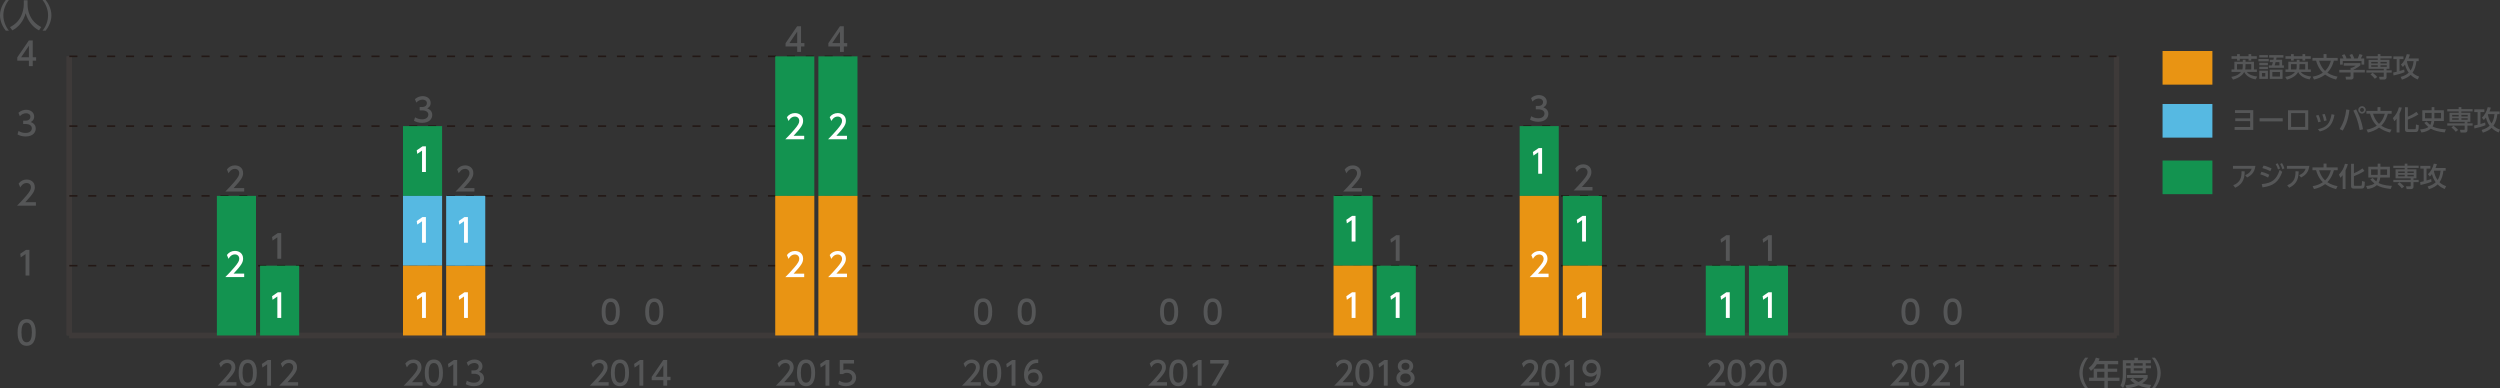<?xml version="1.0" encoding="utf-8"?>
<!-- Generator: Adobe Illustrator 26.3.1, SVG Export Plug-In . SVG Version: 6.00 Build 0)  -->
<svg version="1.1" id="レイヤー_1" xmlns="http://www.w3.org/2000/svg" xmlns:xlink="http://www.w3.org/1999/xlink" x="0px"
	 y="0px" width="940.69px" height="146.13px" viewBox="0 0 940.69 146.13" style="enable-background:new 0 0 940.69 146.13;"
	 xml:space="preserve">
<rect x="0" y="0" width="940.69" height="146.13" fill="#333333" stroke="none"/>
<style type="text/css">
	.st0{fill:#555657;}
	.st1{fill:#139350;}
	.st2{fill:#56B9E2;}
	.st3{fill:#E99413;}
	.st4{fill-rule:evenodd;clip-rule:evenodd;fill:none;stroke:#3E3A39;stroke-width:2.03;stroke-miterlimit:10;}
	
		.st5{fill-rule:evenodd;clip-rule:evenodd;fill:none;stroke:#231815;stroke-width:0.609;stroke-miterlimit:10;stroke-dasharray:3.045,4.06;}
	.st6{fill-rule:evenodd;clip-rule:evenodd;fill:#139350;}
	.st7{fill-rule:evenodd;clip-rule:evenodd;fill:#56B9E2;}
	.st8{fill-rule:evenodd;clip-rule:evenodd;fill:#E99413;}
	.st9{fill:#FFFFFF;}
</style>
<g>
	<g>
		<g>
			<path class="st0" d="M2.18,11.54C0.12,8.96,0,6.54,0,5.77S0.12,2.58,2.18,0h1.16c-1.3,1.66-2.08,3.67-2.08,5.77
				s0.79,4.12,2.08,5.77H2.18z"/>
			<path class="st0" d="M8.95,0.09h1.42v1.5c0,2.36,0.74,6.33,5.15,8.6l-0.84,1.24c-2.24-1.12-4.19-3.4-5.03-6.48
				c-0.75,2.92-2.58,5.22-5,6.48l-0.9-1.22c1.78-0.86,3.26-2.25,4.13-4.04c0.66-1.35,1.07-3.04,1.07-4.53V0.09z"/>
			<path class="st0" d="M16.01,11.54c1.3-1.64,2.08-3.67,2.08-5.77S17.31,1.64,16.01,0h1.16c1.97,2.46,2.18,4.83,2.18,5.77
				s-0.21,3.31-2.18,5.77H16.01z"/>
		</g>
	</g>
</g>
<rect x="813.72" y="60.4" class="st1" width="18.75" height="12.66"/>
<g>
	<path class="st0" d="M848.66,62.41c-0.34,2.53-1.54,3.54-3.12,4.38l-0.76-0.87c1.75-0.76,2.2-1.6,2.46-2.42h-7.03v-1.1H848.66z
		 M840.32,69.72c2.78-1.16,3.14-3.04,3.12-5.27l1.18,0.01c-0.04,2.03-0.22,4.61-3.54,6.18L840.32,69.72z"/>
	<path class="st0" d="M853.42,66.82c-1.25-0.72-2.43-1.08-2.92-1.22l0.42-0.96c0.94,0.22,2.08,0.63,2.96,1.14L853.42,66.82z
		 M851.05,69.28c3.88-0.39,5.56-1.7,6.73-5.34l0.98,0.72c-1.39,3.84-3.34,5.3-7.45,5.84L851.05,69.28z M854.26,64.41
		c-0.95-0.51-1.79-0.83-2.98-1.17l0.44-0.94c1.04,0.22,2.05,0.62,3.02,1.09L854.26,64.41z M856.99,61.43
		c0.41,0.62,0.61,1.1,0.94,1.96l-0.75,0.38c-0.28-0.85-0.46-1.25-0.89-1.99L856.99,61.43z M858.67,61.37
		c0.43,0.68,0.65,1.25,0.9,1.98l-0.76,0.35c-0.25-0.82-0.41-1.22-0.85-2L858.67,61.37z"/>
	<path class="st0" d="M868.96,62.41c-0.34,2.53-1.54,3.54-3.12,4.38l-0.76-0.87c1.75-0.76,2.2-1.6,2.46-2.42h-7.03v-1.1H868.96z
		 M860.62,69.72c2.78-1.16,3.14-3.04,3.12-5.27l1.18,0.01c-0.04,2.03-0.22,4.61-3.54,6.18L860.62,69.72z"/>
	<path class="st0" d="M879.01,71.15c-1.81-0.47-2.93-1.05-4.11-1.87c-1.48,1.1-2.86,1.55-4.2,1.87l-0.51-1.08
		c1.9-0.35,3.1-1,3.83-1.52c-1.71-1.66-2.27-3.57-2.53-4.5h-1.37v-1.05h4.18v-1.44h1.11v1.44h4.21v1.05h-1.44
		c-0.18,0.7-0.72,2.73-2.46,4.51c1.58,1.04,3.07,1.34,3.85,1.48L879.01,71.15z M872.62,64.06c0.24,0.77,0.79,2.49,2.25,3.83
		c1.5-1.42,1.99-3.19,2.17-3.83H872.62z"/>
	<path class="st0" d="M881.49,65.92c-0.43,0.57-0.61,0.74-0.84,0.98l-0.56-1.19c1.23-1.33,1.88-2.51,2.26-4.08l1.09,0.13
		c-0.12,0.45-0.33,1.21-0.87,2.33v7.03h-1.08V65.92z M885.72,61.62v3.57c0.45-0.18,1.9-0.81,3.23-1.83l0.73,0.95
		c-1.11,0.79-2.88,1.58-3.96,1.98v3.23c0,0.27,0,0.38,0.4,0.38h2.17c0.27,0,0.33-0.09,0.38-0.2c0.06-0.18,0.09-1.38,0.09-1.58
		l1.07,0.28c-0.01,0.44-0.06,1.74-0.27,2.07c-0.23,0.39-0.51,0.49-0.98,0.49h-2.9c-0.29,0-1.03,0-1.03-0.93v-8.4H885.72z"/>
	<path class="st0" d="M892.81,66.98c0.21,0.26,0.59,0.72,1.32,1.31c0.14-0.24,0.36-0.73,0.47-1.49h-3.46v-4.05h3.52v-1.17h1.03v1.17
		h3.56v4.05h-3.62c-0.12,1.1-0.45,1.77-0.63,2.05c1.76,0.95,4.42,1.06,5.02,1.08l-0.46,1.17c-2.54-0.28-3.98-0.71-5.22-1.43
		c-0.95,0.88-2.23,1.28-3.52,1.46l-0.53-1.15c1.75-0.12,2.68-0.56,3.16-0.93c-0.74-0.59-1.21-1.13-1.56-1.55L892.81,66.98z
		 M892.18,63.74v2.06h2.49v-2.06H892.18z M895.69,65.8h2.51v-2.06h-2.51V65.8z"/>
	<path class="st0" d="M904.85,61.58h1v0.76h4.23v0.85h-4.23v0.53h3.39v3.38h-1.1v0.57h1.94v0.86h-1.94v1.75
		c0,0.82-0.73,0.86-0.86,0.86h-1.7l-0.27-1.04h1.59c0.18,0,0.2-0.04,0.2-0.26v-1.3h-6.55v-0.86h6.55V67.1h-5.71v-3.38h3.45V63.2
		h-4.29v-0.85h4.29V61.58z M903.74,70.86c-0.58-0.79-1.41-1.46-1.63-1.64l0.77-0.64c0.39,0.28,1.32,1.04,1.78,1.59L903.74,70.86z
		 M904.85,64.51h-2.47v0.59h2.47V64.51z M904.85,65.77h-2.47v0.57h2.47V65.77z M908.24,64.51h-2.38v0.59h2.38V64.51z M908.24,65.77
		h-2.38v0.57h2.38V65.77z"/>
	<path class="st0" d="M910.65,68.5c0.28-0.04,0.45-0.07,1.32-0.28v-4.78h-1.26v-1.02h3.8v1.02h-1.47v4.5
		c0.44-0.12,1.27-0.37,1.75-0.56l0.13,0.99c-1.04,0.47-3.05,1.01-4.14,1.24L910.65,68.5z M920.25,63.2v1.02h-0.86
		c-0.17,1.62-0.59,3.12-1.47,4.37c0.75,0.71,1.58,1.15,2.48,1.45l-0.51,1.08c-0.78-0.32-1.76-0.8-2.66-1.74
		c-0.62,0.61-1.55,1.27-3.29,1.81l-0.47-1.03c1.59-0.41,2.47-1.07,3.03-1.59c-0.33-0.45-1.01-1.42-1.42-3.07
		c-0.41,0.57-0.64,0.78-0.79,0.91l-0.74-0.88c1.03-0.83,1.85-2.38,2.22-3.94l1.16,0.16c-0.09,0.39-0.17,0.73-0.51,1.46H920.25z
		 M915.91,64.21c-0.02,0.04-0.06,0.11-0.09,0.15c0.23,1.24,0.67,2.38,1.38,3.38c0.29-0.44,0.93-1.42,1.13-3.53H915.91z"/>
</g>
<rect x="813.72" y="39.13" class="st2" width="18.75" height="12.66"/>
<g>
	<path class="st0" d="M841.07,45.59v-1.06h5.6v-2.01h-5.7v-1.08h6.88v7.45h-7.02v-1.1h5.84v-2.21H841.07z"/>
	<path class="st0" d="M858.93,44.49v1.19h-8.71v-1.19H858.93z"/>
	<path class="st0" d="M868.53,41.49v7.36h-7.61v-7.36H868.53z M867.38,42.56h-5.3v5.21h5.3V42.56z"/>
	<path class="st0" d="M872.26,46c-0.16-0.97-0.47-1.77-0.81-2.5l0.93-0.25c0.46,0.88,0.71,1.84,0.87,2.52L872.26,46z M872.18,48.61
		c3.29-0.7,4.54-2.07,5.13-5.64l1.11,0.24c-0.64,3.06-1.66,5.32-5.53,6.26L872.18,48.61z M874.49,45.53
		c-0.09-0.54-0.26-1.43-0.68-2.46l0.91-0.2c0.35,0.75,0.62,1.76,0.74,2.44L874.49,45.53z"/>
	<path class="st0" d="M884.03,41.37c-0.49,4.43-1.95,6.81-2.53,7.77l-1.14-0.59c1.44-2.17,2.18-4.71,2.48-7.36L884.03,41.37z
		 M887.9,48.95c-0.64-3.57-1.5-5.51-2.39-7.33l1.05-0.48c0.88,1.65,2.01,4.16,2.58,7.49L887.9,48.95z M890.17,41.35
		c0,0.78-0.64,1.4-1.4,1.4c-0.76,0-1.4-0.62-1.4-1.4s0.63-1.4,1.4-1.4C889.54,39.95,890.17,40.57,890.17,41.35z M888.02,41.35
		c0,0.42,0.33,0.75,0.75,0.75s0.75-0.33,0.75-0.75s-0.33-0.75-0.75-0.75C888.37,40.6,888.02,40.92,888.02,41.35z"/>
	<path class="st0" d="M899.31,49.88c-1.81-0.47-2.93-1.05-4.11-1.87c-1.48,1.1-2.86,1.55-4.2,1.87l-0.51-1.08
		c1.9-0.35,3.1-1,3.83-1.52c-1.71-1.66-2.27-3.57-2.53-4.5h-1.37v-1.05h4.18V40.3h1.11v1.44h4.21v1.05h-1.44
		c-0.18,0.7-0.72,2.73-2.46,4.51c1.58,1.04,3.07,1.34,3.85,1.48L899.31,49.88z M892.92,42.79c0.24,0.77,0.79,2.49,2.25,3.83
		c1.5-1.42,1.99-3.19,2.17-3.83H892.92z"/>
	<path class="st0" d="M901.79,44.65c-0.43,0.57-0.61,0.74-0.84,0.98l-0.56-1.19c1.23-1.33,1.88-2.51,2.26-4.08l1.09,0.13
		c-0.12,0.45-0.33,1.21-0.87,2.33v7.03h-1.08V44.65z M906.02,40.34v3.57c0.45-0.18,1.9-0.81,3.23-1.83l0.73,0.95
		c-1.11,0.79-2.88,1.58-3.96,1.98v3.23c0,0.27,0,0.38,0.4,0.38h2.17c0.27,0,0.33-0.09,0.38-0.2c0.06-0.18,0.09-1.38,0.09-1.58
		l1.07,0.28c-0.01,0.44-0.06,1.74-0.27,2.07c-0.23,0.39-0.51,0.49-0.98,0.49h-2.9c-0.29,0-1.03,0-1.03-0.93v-8.4H906.02z"/>
	<path class="st0" d="M913.12,45.71c0.21,0.26,0.59,0.72,1.32,1.31c0.14-0.24,0.36-0.73,0.47-1.49h-3.46v-4.05h3.52v-1.17h1.03v1.17
		h3.56v4.05h-3.62c-0.12,1.1-0.45,1.77-0.63,2.05c1.76,0.95,4.42,1.06,5.02,1.08l-0.46,1.17c-2.54-0.28-3.98-0.71-5.22-1.43
		c-0.95,0.88-2.23,1.28-3.52,1.46l-0.53-1.15c1.75-0.12,2.68-0.56,3.16-0.93c-0.74-0.59-1.21-1.13-1.56-1.55L913.12,45.71z
		 M912.48,42.46v2.06h2.49v-2.06H912.48z M915.99,44.52h2.51v-2.06h-2.51V44.52z"/>
	<path class="st0" d="M925.15,40.31h1v0.76h4.23v0.85h-4.23v0.53h3.39v3.38h-1.1v0.57h1.94v0.86h-1.94v1.75
		c0,0.82-0.73,0.86-0.86,0.86h-1.7l-0.27-1.04h1.59c0.18,0,0.2-0.04,0.2-0.26v-1.3h-6.55V46.4h6.55v-0.57h-5.71v-3.38h3.45v-0.53
		h-4.29v-0.85h4.29V40.31z M924.04,49.59c-0.58-0.79-1.41-1.46-1.63-1.64l0.77-0.64c0.39,0.28,1.32,1.04,1.78,1.59L924.04,49.59z
		 M925.15,43.23h-2.47v0.59h2.47V43.23z M925.15,44.49h-2.47v0.57h2.47V44.49z M928.54,43.23h-2.38v0.59h2.38V43.23z M928.54,44.49
		h-2.38v0.57h2.38V44.49z"/>
	<path class="st0" d="M930.95,47.23c0.28-0.04,0.45-0.07,1.32-0.28v-4.78h-1.26v-1.02h3.8v1.02h-1.47v4.5
		c0.44-0.12,1.27-0.37,1.75-0.56l0.13,0.99c-1.04,0.47-3.05,1.01-4.14,1.24L930.95,47.23z M940.55,41.93v1.02h-0.86
		c-0.17,1.62-0.59,3.12-1.47,4.37c0.75,0.71,1.58,1.15,2.48,1.45l-0.51,1.08c-0.78-0.32-1.76-0.8-2.66-1.74
		c-0.62,0.61-1.55,1.27-3.29,1.81l-0.47-1.03c1.59-0.41,2.47-1.07,3.03-1.59c-0.33-0.45-1.01-1.42-1.42-3.07
		c-0.41,0.57-0.64,0.78-0.79,0.91l-0.74-0.88c1.03-0.83,1.85-2.38,2.22-3.94l1.16,0.16c-0.09,0.39-0.17,0.73-0.51,1.46H940.55z
		 M936.21,42.94c-0.02,0.04-0.06,0.11-0.09,0.15c0.23,1.24,0.67,2.38,1.38,3.38c0.29-0.44,0.93-1.42,1.13-3.53H936.21z"/>
</g>
<rect x="813.72" y="19.19" class="st3" width="18.75" height="12.66"/>
<g>
	<path class="st0" d="M839.57,28.92c2.11-0.28,3.21-1.22,3.68-1.85h-3.58v-0.94h1.07v-2.91h3.17v-0.75h1.04v0.75h3.16v2.91h1.09
		v0.94h-3.75c0.62,1,2.35,1.58,3.9,1.73l-0.59,1.07c-2.07-0.3-3.7-1.44-4.31-2.77c-0.5,0.9-1.6,2.14-4.22,2.87L839.57,28.92z
		 M841.76,20.37h1.02v0.78h3.29v-0.78h1.02v0.78h2.09v0.98h-2.09v0.66h-1.02v-0.66h-3.29v0.66h-1.02v-0.66h-2.09v-0.98h2.09V20.37z
		 M843.9,24.13h-2.17v2h2.01c0.12-0.41,0.16-0.68,0.16-1.33V24.13z M844.94,24.32c0,1.13-0.04,1.38-0.14,1.81h2.29v-2h-2.15V24.32z"
		/>
	<path class="st0" d="M853.69,22.19v0.9h-3.9v-0.9H853.69z M853.36,20.74v0.89h-3.25v-0.89H853.36z M853.36,23.62v0.93h-3.25v-0.93
		H853.36z M853.36,25.11v0.9h-3.25v-0.9H853.36z M853.36,26.6v3.07h-3.25V26.6H853.36z M852.38,27.47h-1.27v1.34h1.27V27.47z
		 M858.71,22.48v2.12h0.66v0.92h-5.67V24.6h1.17c0.19-0.57,0.26-0.83,0.36-1.21h-1.17v-0.91h1.39c0.06-0.28,0.08-0.45,0.13-0.8
		h-1.75v-0.93h5.37v0.93h-2.58c-0.05,0.27-0.07,0.32-0.16,0.8H858.71z M858.87,29.68h-4.82v-3.47h4.82V29.68z M857.89,27.1h-2.86
		v1.7h2.86V27.1z M856.24,23.39c-0.11,0.43-0.17,0.68-0.34,1.21h1.8v-1.21H856.24z"/>
	<path class="st0" d="M859.87,28.92c2.11-0.28,3.21-1.22,3.68-1.85h-3.58v-0.94h1.07v-2.91h3.17v-0.75h1.04v0.75h3.16v2.91h1.09
		v0.94h-3.75c0.62,1,2.35,1.58,3.9,1.73l-0.59,1.07c-2.07-0.3-3.7-1.44-4.31-2.77c-0.5,0.9-1.6,2.14-4.22,2.87L859.87,28.92z
		 M862.06,20.37h1.02v0.78h3.29v-0.78h1.02v0.78h2.09v0.98h-2.09v0.66h-1.02v-0.66h-3.29v0.66h-1.02v-0.66h-2.09v-0.98h2.09V20.37z
		 M864.2,24.13h-2.17v2h2.01c0.12-0.41,0.16-0.68,0.16-1.33V24.13z M865.25,24.32c0,1.13-0.04,1.38-0.14,1.81h2.29v-2h-2.15V24.32z"
		/>
	<path class="st0" d="M879.01,29.94c-1.81-0.47-2.93-1.05-4.11-1.87c-1.48,1.1-2.86,1.55-4.2,1.87l-0.51-1.08
		c1.9-0.35,3.1-1,3.83-1.52c-1.71-1.66-2.27-3.57-2.53-4.5h-1.37v-1.05h4.18v-1.44h1.11v1.44h4.21v1.05h-1.44
		c-0.18,0.7-0.72,2.73-2.46,4.51c1.58,1.04,3.07,1.34,3.85,1.48L879.01,29.94z M872.62,22.85c0.24,0.77,0.79,2.49,2.25,3.83
		c1.5-1.42,1.99-3.19,2.17-3.83H872.62z"/>
	<path class="st0" d="M888.16,23.74v0.84c-0.58,0.52-1.79,1.3-2.59,1.62v0.08h4.26v0.99h-4.26v1.82c0,0.73-0.73,0.84-0.83,0.84
		h-1.99l-0.19-1.08h1.63c0.28,0,0.28-0.14,0.28-0.32v-1.26h-4.25v-0.99h4.25V25.5h0.45c0.35-0.11,1.05-0.4,1.5-0.8h-4.52v-0.95
		H888.16z M881.82,22.02c-0.21-0.55-0.47-1-0.61-1.25l0.98-0.37c0.27,0.39,0.59,0.98,0.76,1.52l-0.23,0.09h2.03
		c-0.25-0.59-0.45-0.93-0.69-1.31l1-0.39c0.21,0.32,0.61,1.08,0.77,1.58l-0.33,0.11h1.64c0.12-0.23,0.27-0.54,0.67-1.66l1.17,0.34
		c-0.23,0.54-0.37,0.8-0.67,1.32h1.29v2.32h-1.02v-1.36h-7.05v1.36h-1.03v-2.32H881.82z"/>
	<path class="st0" d="M894.7,20.37h1v0.76h4.23v0.85h-4.23v0.53h3.39v3.38H898v0.57h1.94v0.86H898v1.75c0,0.82-0.73,0.86-0.86,0.86
		h-1.7l-0.27-1.04h1.59c0.18,0,0.2-0.04,0.2-0.26v-1.3h-6.55v-0.86h6.55v-0.57h-5.71v-3.38h3.45v-0.53h-4.29v-0.85h4.29V20.37z
		 M893.59,29.65c-0.58-0.79-1.41-1.46-1.63-1.64l0.77-0.64c0.39,0.28,1.32,1.04,1.78,1.59L893.59,29.65z M894.7,23.3h-2.47v0.59
		h2.47V23.3z M894.7,24.56h-2.47v0.57h2.47V24.56z M898.09,23.3h-2.38v0.59h2.38V23.3z M898.09,24.56h-2.38v0.57h2.38V24.56z"/>
	<path class="st0" d="M900.5,27.29c0.28-0.04,0.45-0.07,1.32-0.28v-4.78h-1.26v-1.02h3.8v1.02h-1.47v4.5
		c0.44-0.12,1.27-0.37,1.75-0.56l0.13,0.99c-1.04,0.47-3.05,1.01-4.14,1.24L900.5,27.29z M910.1,21.99V23h-0.86
		c-0.17,1.62-0.59,3.12-1.47,4.37c0.75,0.71,1.58,1.15,2.48,1.45l-0.51,1.08c-0.78-0.32-1.76-0.8-2.66-1.74
		c-0.62,0.61-1.55,1.27-3.29,1.81l-0.47-1.03c1.59-0.41,2.47-1.07,3.03-1.59c-0.33-0.45-1.01-1.42-1.42-3.07
		c-0.41,0.57-0.64,0.78-0.79,0.91l-0.74-0.88c1.03-0.83,1.85-2.38,2.22-3.94l1.16,0.16c-0.09,0.39-0.17,0.73-0.51,1.46H910.1z
		 M905.76,23c-0.02,0.04-0.06,0.11-0.09,0.15c0.23,1.24,0.67,2.38,1.38,3.38c0.29-0.44,0.93-1.42,1.13-3.53H905.76z"/>
</g>
<g>
	<line class="st4" x1="26.09" y1="126.23" x2="796.4" y2="126.23"/>
	<g>
		<g>
			<line class="st4" x1="26.09" y1="126.23" x2="26.09" y2="21.2"/>
			<line class="st4" x1="796.4" y1="126.23" x2="796.4" y2="21.2"/>
		</g>
	</g>
</g>
<g>
	<line class="st4" x1="26.09" y1="126.23" x2="26.09" y2="21.2"/>
	<g>
		<g>
			<line class="st4" x1="26.09" y1="126.23" x2="796.4" y2="126.23"/>
			<line class="st5" x1="26.09" y1="99.97" x2="796.4" y2="99.97"/>
			<line class="st5" x1="26.09" y1="73.71" x2="796.4" y2="73.71"/>
			<line class="st5" x1="26.09" y1="47.45" x2="796.4" y2="47.45"/>
			<line class="st5" x1="26.09" y1="21.2" x2="796.4" y2="21.2"/>
		</g>
	</g>
</g>
<g>
	<g>
		<g>
			<rect x="81.61" y="73.71" class="st6" width="14.71" height="52.52"/>
			<rect x="151.64" y="47.45" class="st6" width="14.71" height="26.26"/>
			<rect x="221.67" y="126.23" class="st6" width="14.71" height="0"/>
			<rect x="291.7" y="21.2" class="st6" width="14.71" height="52.52"/>
			<rect x="361.73" y="126.23" class="st6" width="14.71" height="0"/>
			<rect x="431.75" y="126.23" class="st6" width="14.71" height="0"/>
			<rect x="501.78" y="73.71" class="st6" width="14.71" height="26.26"/>
			<rect x="571.81" y="47.45" class="st6" width="14.71" height="26.26"/>
		</g>
	</g>
	<g>
		<g>
			<rect x="81.61" y="126.23" class="st7" width="14.71" height="0"/>
			<rect x="151.64" y="73.71" class="st7" width="14.71" height="26.26"/>
			<rect x="221.67" y="126.23" class="st7" width="14.71" height="0"/>
			<rect x="291.7" y="73.71" class="st7" width="14.71" height="0"/>
			<rect x="361.73" y="126.23" class="st7" width="14.71" height="0"/>
			<rect x="431.75" y="126.23" class="st7" width="14.71" height="0"/>
			<rect x="501.78" y="99.97" class="st7" width="14.71" height="0"/>
			<rect x="571.81" y="73.71" class="st7" width="14.71" height="0"/>
		</g>
	</g>
	<g>
		<g>
			<rect x="81.61" y="126.23" class="st8" width="14.71" height="0"/>
			<rect x="151.64" y="99.97" class="st8" width="14.71" height="26.26"/>
			<rect x="221.67" y="126.23" class="st8" width="14.71" height="0"/>
			<rect x="291.7" y="73.71" class="st8" width="14.71" height="52.52"/>
			<rect x="361.73" y="126.23" class="st8" width="14.71" height="0"/>
			<rect x="431.75" y="126.23" class="st8" width="14.71" height="0"/>
			<rect x="501.78" y="99.97" class="st8" width="14.71" height="26.26"/>
			<rect x="571.81" y="73.71" class="st8" width="14.71" height="52.52"/>
		</g>
	</g>
</g>
<g>
	<g>
		<g>
			<g>
				<path class="st0" d="M6.62,125.09c0-0.94,0-5.02,3.41-5.02c3.41,0,3.41,4.09,3.41,5.02c0,0.94,0,5.03-3.41,5.03
					C6.62,130.11,6.62,126.02,6.62,125.09z M11.99,125.09c0-1.86-0.35-3.7-1.96-3.7c-1.61,0-1.96,1.85-1.96,3.7
					c0,1.96,0.4,3.71,1.96,3.71C11.64,128.8,11.99,126.92,11.99,125.09z"/>
			</g>
			<g>
				<path class="st0" d="M9.79,94.01h1.28v9.66H9.61v-8.07l-1.8,1.24l-0.19-1.35L9.79,94.01z"/>
			</g>
			<g>
				<path class="st0" d="M13.51,76.09v1.31H6.4c1.06-1.06,2.18-2.2,3.42-3.67c1.47-1.73,1.83-2.45,1.83-3.26
					c0-0.95-0.66-1.61-1.64-1.61c-1.44,0-2.15,1.28-2.39,1.67l-0.61-1.45c0.75-1,1.78-1.53,3.03-1.53c1.38,0,3.06,0.79,3.06,2.89
					c0,1.38-0.57,2.44-3.58,5.65H13.51z"/>
			</g>
			<g>
				<path class="st0" d="M6.98,49.26c0.78,0.52,1.72,0.77,2.65,0.77c1.73,0,2.35-0.95,2.35-1.78c0-0.85-0.71-1.58-2.3-1.58H8.72
					V45.4h0.93c1.32,0,1.79-0.79,1.79-1.44c0-0.93-0.82-1.35-1.61-1.35c-0.91,0-1.77,0.44-2.37,1.12l-0.52-1.3
					c0.93-0.82,1.98-1.13,2.91-1.13c1.6,0,3.01,0.94,3.01,2.57c0,1.36-0.96,1.86-1.31,2.05c0.5,0.19,1.9,0.73,1.9,2.47
					c0,1.3-0.97,2.96-3.8,2.96c-1.27,0-2.2-0.3-3.07-0.77L6.98,49.26z"/>
			</g>
			<g>
				<path class="st0" d="M10.88,24.89v-2.07H6.5v-1.23l4.35-6.36h1.47v6.31h1.27v1.28h-1.27v2.07H10.88z M7.96,21.54h2.92v-4.33
					L7.96,21.54z"/>
			</g>
		</g>
	</g>
</g>
<g>
	<path class="st0" d="M784.59,146.13c-2.06-2.58-2.18-5-2.18-5.77c0-0.77,0.12-3.19,2.18-5.77h1.16c-1.3,1.66-2.08,3.67-2.08,5.77
		s0.79,4.12,2.08,5.77H784.59z"/>
	<path class="st0" d="M797.03,135.83v1.23h-3.92v1.66h3.53v1.19h-3.53v2.2h4.4v1.23h-4.4v2.74h-1.28v-2.74h-5.76v-1.23h1.73v-3.4
		h4.03v-1.66H789c-0.86,1.35-1.58,1.97-2.22,2.5l-0.86-1.08c1.32-1,2.23-2.25,2.7-3.9l1.39,0.34c-0.16,0.48-0.23,0.63-0.35,0.91
		H797.03z M791.83,139.91h-2.73v2.2h2.73V139.91z"/>
	<path class="st0" d="M798.77,135.54h4.38v-0.9h1.28v0.9h4.87v1.12h-1.9v0.9h1.97v1h-1.97v1.88h-5.71v-1.88h-1.68v2.22
		c0,1.86-0.26,3.81-1.16,5.21l-1-0.95c0.73-1.07,0.91-2.69,0.91-4.29V135.54z M802.54,142.22c0.35,0.35,0.97,0.99,2.14,1.52
		c1.29-0.62,1.7-1.17,1.97-1.53h-6.36v-1.1h7.82v1.1c-0.18,0.32-0.66,1.14-2.07,2.05c1.05,0.3,2.05,0.47,3.39,0.6l-0.56,1.21
		c-0.58-0.06-2.29-0.26-4.19-1.08c-1.85,0.8-3.46,1.01-4.46,1.11l-0.5-1.13c0.67-0.07,1.88-0.18,3.56-0.68
		c-1.12-0.68-1.55-1.17-1.74-1.4L802.54,142.22z M800.02,136.66v0.9h1.68v-0.9H800.02z M802.89,136.66v0.9h3.35v-0.9H802.89z
		 M802.89,138.56v0.9h3.35v-0.9H802.89z"/>
	<path class="st0" d="M809.69,146.13c1.3-1.64,2.08-3.67,2.08-5.77s-0.78-4.13-2.08-5.77h1.16c1.97,2.46,2.18,4.83,2.18,5.77
		s-0.21,3.31-2.18,5.77H809.69z"/>
</g>
<g>
	<g>
		<g>
			<path class="st0" d="M579.16,143.81v1.32h-7.11c1.06-1.06,2.18-2.2,3.42-3.67c1.47-1.73,1.83-2.45,1.83-3.26
				c0-0.95-0.66-1.61-1.64-1.61c-1.44,0-2.16,1.28-2.39,1.67l-0.61-1.45c0.76-1,1.78-1.53,3.03-1.53c1.38,0,3.06,0.79,3.06,2.89
				c0,1.38-0.57,2.44-3.58,5.65H579.16z"/>
			<path class="st0" d="M580,140.29c0-0.94,0-5.02,3.41-5.02c3.41,0,3.41,4.09,3.41,5.02c0,0.94,0,5.03-3.41,5.03
				C580,145.32,580,141.23,580,140.29z M585.37,140.29c0-1.86-0.35-3.7-1.96-3.7s-1.96,1.85-1.96,3.7c0,1.96,0.4,3.71,1.96,3.71
				C585.02,144,585.37,142.13,585.37,140.29z"/>
			<path class="st0" d="M590.9,135.47h1.28v9.66h-1.46v-8.07l-1.8,1.24l-0.2-1.35L590.9,135.47z"/>
			<path class="st0" d="M596.42,143.73c0.44,0.18,0.88,0.27,1.35,0.27c1.98,0,2.85-1.46,3.09-3.32c-0.34,0.35-1,1.04-2.31,1.04
				c-1.67,0-3.14-1.21-3.14-3.13c0-1.88,1.42-3.31,3.37-3.31c1.06,0,3.56,0.46,3.56,4.41c0,3.31-1.68,5.64-4.52,5.64
				c-0.78,0-1.19-0.16-1.4-0.24V143.73z M598.76,140.43c1.07,0,2.06-0.76,2.06-1.9c0-1.03-0.78-1.95-2.01-1.95
				c-1.35,0-1.95,1.1-1.95,1.95C596.86,139.85,597.82,140.43,598.76,140.43z"/>
		</g>
		<g>
			<path class="st0" d="M718.25,143.81v1.32h-7.11c1.06-1.06,2.18-2.2,3.42-3.67c1.47-1.73,1.83-2.45,1.83-3.26
				c0-0.95-0.66-1.61-1.64-1.61c-1.44,0-2.16,1.28-2.39,1.67l-0.61-1.45c0.75-1,1.78-1.53,3.03-1.53c1.38,0,3.06,0.79,3.06,2.89
				c0,1.38-0.57,2.44-3.58,5.65H718.25z"/>
			<path class="st0" d="M719.09,140.29c0-0.94,0-5.02,3.41-5.02c3.41,0,3.41,4.09,3.41,5.02c0,0.94,0,5.03-3.41,5.03
				C719.09,145.32,719.09,141.23,719.09,140.29z M724.46,140.29c0-1.86-0.35-3.7-1.96-3.7s-1.96,1.85-1.96,3.7
				c0,1.96,0.4,3.71,1.96,3.71C724.11,144,724.46,142.13,724.46,140.29z"/>
			<path class="st0" d="M733.71,143.81v1.32h-7.11c1.06-1.06,2.18-2.2,3.42-3.67c1.47-1.73,1.83-2.45,1.83-3.26
				c0-0.95-0.66-1.61-1.64-1.61c-1.44,0-2.16,1.28-2.39,1.67l-0.61-1.45c0.75-1,1.78-1.53,3.03-1.53c1.38,0,3.06,0.79,3.06,2.89
				c0,1.38-0.57,2.44-3.58,5.65H733.71z"/>
			<path class="st0" d="M737.72,135.47H739v9.66h-1.46v-8.07l-1.8,1.24l-0.2-1.35L737.72,135.47z"/>
		</g>
		<g>
			<path class="st0" d="M509.13,143.81v1.32h-7.11c1.06-1.06,2.18-2.2,3.42-3.67c1.47-1.73,1.83-2.45,1.83-3.26
				c0-0.95-0.66-1.61-1.64-1.61c-1.44,0-2.16,1.28-2.39,1.67l-0.61-1.45c0.76-1,1.78-1.53,3.03-1.53c1.38,0,3.06,0.79,3.06,2.89
				c0,1.38-0.57,2.44-3.58,5.65H509.13z"/>
			<path class="st0" d="M509.98,140.29c0-0.94,0-5.02,3.41-5.02c3.41,0,3.41,4.09,3.41,5.02c0,0.94,0,5.03-3.41,5.03
				C509.98,145.32,509.98,141.23,509.98,140.29z M515.35,140.29c0-1.86-0.35-3.7-1.96-3.7s-1.96,1.85-1.96,3.7
				c0,1.96,0.4,3.71,1.96,3.71C514.99,144,515.35,142.13,515.35,140.29z"/>
			<path class="st0" d="M520.88,135.47h1.28v9.66h-1.46v-8.07l-1.8,1.24l-0.2-1.35L520.88,135.47z"/>
			<path class="st0" d="M532.29,142.29c0,1.78-1.56,3.03-3.43,3.03s-3.43-1.25-3.43-3.03c0-1.33,0.83-2.17,1.59-2.54
				c-0.72-0.44-1.06-1.22-1.06-1.96c0-1.44,1.13-2.51,2.9-2.51c1.75,0,2.9,1.07,2.9,2.51c0,0.74-0.34,1.52-1.06,1.96
				C531.46,140.12,532.29,140.96,532.29,142.29z M530.84,142.26c0-0.71-0.49-1.73-1.98-1.73c-1.49,0-1.99,1.01-1.99,1.73
				c0,0.96,0.83,1.74,1.99,1.74C530.01,144,530.84,143.22,530.84,142.26z M530.35,137.84c0-0.9-0.72-1.35-1.5-1.35
				s-1.5,0.46-1.5,1.34c0,0.58,0.34,1.35,1.5,1.35C530,139.18,530.35,138.41,530.35,137.84z"/>
		</g>
		<g>
			<path class="st0" d="M439.11,143.81v1.32h-7.11c1.06-1.06,2.18-2.2,3.42-3.67c1.47-1.73,1.83-2.45,1.83-3.26
				c0-0.95-0.66-1.61-1.64-1.61c-1.44,0-2.16,1.28-2.39,1.67l-0.61-1.45c0.75-1,1.78-1.53,3.03-1.53c1.38,0,3.06,0.79,3.06,2.89
				c0,1.38-0.57,2.44-3.58,5.65H439.11z"/>
			<path class="st0" d="M439.95,140.29c0-0.94,0-5.02,3.41-5.02c3.41,0,3.41,4.09,3.41,5.02c0,0.94,0,5.03-3.41,5.03
				C439.95,145.32,439.95,141.23,439.95,140.29z M445.32,140.29c0-1.86-0.35-3.7-1.96-3.7c-1.61,0-1.96,1.85-1.96,3.7
				c0,1.96,0.4,3.71,1.96,3.71C444.96,144,445.32,142.13,445.32,140.29z"/>
			<path class="st0" d="M450.85,135.47h1.28v9.66h-1.46v-8.07l-1.8,1.24l-0.19-1.35L450.85,135.47z"/>
			<path class="st0" d="M462.3,135.47v1.36l-4.82,8.29h-1.62l4.89-8.34h-5.39v-1.32H462.3z"/>
		</g>
		<g>
			<path class="st0" d="M369.08,143.81v1.32h-7.11c1.06-1.06,2.18-2.2,3.42-3.67c1.47-1.73,1.83-2.45,1.83-3.26
				c0-0.95-0.66-1.61-1.64-1.61c-1.44,0-2.16,1.28-2.39,1.67l-0.61-1.45c0.75-1,1.78-1.53,3.03-1.53c1.38,0,3.06,0.79,3.06,2.89
				c0,1.38-0.57,2.44-3.58,5.65H369.08z"/>
			<path class="st0" d="M369.92,140.29c0-0.94,0-5.02,3.41-5.02c3.41,0,3.41,4.09,3.41,5.02c0,0.94,0,5.03-3.41,5.03
				C369.92,145.32,369.92,141.23,369.92,140.29z M375.29,140.29c0-1.86-0.35-3.7-1.96-3.7c-1.61,0-1.96,1.85-1.96,3.7
				c0,1.96,0.4,3.71,1.96,3.71C374.94,144,375.29,142.13,375.29,140.29z"/>
			<path class="st0" d="M380.82,135.47h1.28v9.66h-1.46v-8.07l-1.8,1.24l-0.19-1.35L380.82,135.47z"/>
			<path class="st0" d="M390.67,136.61c-0.28-0.01-0.3-0.02-0.43-0.02c-2.05,0-3.06,1.42-3.45,3.31c0.49-0.54,1.22-1.04,2.31-1.04
				c1.62,0,3.15,1.19,3.15,3.15c0,1.92-1.5,3.3-3.35,3.3c-1.55,0-3.59-0.99-3.59-4.36c0-2.67,1.49-5.69,4.86-5.69
				c0.17,0,0.28,0,0.49,0.02V136.61z M388.92,140.15c-0.94,0-2.09,0.6-2.09,1.81c0,1.01,0.79,2.03,2.06,2.03
				c1.25,0,1.94-0.93,1.94-1.92C390.82,140.37,389.44,140.15,388.92,140.15z"/>
		</g>
		<g>
			<path class="st0" d="M299.05,143.81v1.32h-7.11c1.06-1.06,2.18-2.2,3.42-3.67c1.47-1.73,1.83-2.45,1.83-3.26
				c0-0.95-0.66-1.61-1.64-1.61c-1.44,0-2.16,1.28-2.39,1.67l-0.61-1.45c0.75-1,1.78-1.53,3.03-1.53c1.38,0,3.06,0.79,3.06,2.89
				c0,1.38-0.57,2.44-3.58,5.65H299.05z"/>
			<path class="st0" d="M299.89,140.29c0-0.94,0-5.02,3.41-5.02c3.41,0,3.41,4.09,3.41,5.02c0,0.94,0,5.03-3.41,5.03
				C299.89,145.32,299.89,141.23,299.89,140.29z M305.26,140.29c0-1.86-0.35-3.7-1.96-3.7c-1.61,0-1.96,1.85-1.96,3.7
				c0,1.96,0.4,3.71,1.96,3.71C304.91,144,305.26,142.13,305.26,140.29z"/>
			<path class="st0" d="M310.79,135.47h1.28v9.66h-1.46v-8.07l-1.8,1.24l-0.19-1.35L310.79,135.47z"/>
			<path class="st0" d="M321.37,136.78h-4.03v2.47c0.3-0.11,0.69-0.24,1.39-0.24c2.07,0,3.41,1.38,3.41,3.1c0,1.52-1.1,3.2-3.81,3.2
				c-1.07,0-2.01-0.24-2.96-0.75l0.4-1.33c0.78,0.52,1.61,0.77,2.54,0.77c1.86,0,2.37-1.1,2.37-1.9c0-1.13-0.93-1.81-2.06-1.81
				c-0.5,0-1.01,0.13-1.39,0.46h-1.25v-5.29h5.38V136.78z"/>
		</g>
		<g>
			<path class="st0" d="M229.02,143.81v1.32h-7.11c1.06-1.06,2.18-2.2,3.42-3.67c1.47-1.73,1.83-2.45,1.83-3.26
				c0-0.95-0.66-1.61-1.64-1.61c-1.44,0-2.16,1.28-2.39,1.67l-0.61-1.45c0.75-1,1.78-1.53,3.03-1.53c1.38,0,3.06,0.79,3.06,2.89
				c0,1.38-0.57,2.44-3.58,5.65H229.02z"/>
			<path class="st0" d="M229.86,140.29c0-0.94,0-5.02,3.41-5.02c3.41,0,3.41,4.09,3.41,5.02c0,0.94,0,5.03-3.41,5.03
				C229.86,145.32,229.86,141.23,229.86,140.29z M235.23,140.29c0-1.86-0.35-3.7-1.96-3.7c-1.61,0-1.96,1.85-1.96,3.7
				c0,1.96,0.4,3.71,1.96,3.71C234.88,144,235.23,142.13,235.23,140.29z"/>
			<path class="st0" d="M240.77,135.47h1.28v9.66h-1.46v-8.07l-1.8,1.24l-0.19-1.35L240.77,135.47z"/>
			<path class="st0" d="M249.6,145.12v-2.07h-4.38v-1.23l4.35-6.36h1.47v6.31h1.27v1.28h-1.27v2.07H249.6z M246.67,141.77h2.92
				v-4.33L246.67,141.77z"/>
		</g>
		<g>
			<path class="st0" d="M159,143.81v1.32h-7.11c1.06-1.06,2.18-2.2,3.42-3.67c1.47-1.73,1.83-2.45,1.83-3.26
				c0-0.95-0.66-1.61-1.64-1.61c-1.44,0-2.16,1.28-2.39,1.67l-0.61-1.45c0.75-1,1.78-1.53,3.03-1.53c1.38,0,3.06,0.79,3.06,2.89
				c0,1.38-0.57,2.44-3.58,5.65H159z"/>
			<path class="st0" d="M159.84,140.29c0-0.94,0-5.02,3.41-5.02c3.41,0,3.41,4.09,3.41,5.02c0,0.94,0,5.03-3.41,5.03
				C159.84,145.32,159.84,141.23,159.84,140.29z M165.21,140.29c0-1.86-0.35-3.7-1.96-3.7c-1.61,0-1.96,1.85-1.96,3.7
				c0,1.96,0.4,3.71,1.96,3.71C164.85,144,165.21,142.13,165.21,140.29z"/>
			<path class="st0" d="M170.74,135.47h1.28v9.66h-1.46v-8.07l-1.8,1.24l-0.19-1.35L170.74,135.47z"/>
			<path class="st0" d="M175.66,143.23c0.78,0.52,1.72,0.77,2.65,0.77c1.73,0,2.35-0.95,2.35-1.78c0-0.85-0.71-1.58-2.3-1.58h-0.96
				v-1.27h0.93c1.32,0,1.79-0.79,1.79-1.44c0-0.92-0.82-1.35-1.61-1.35c-0.91,0-1.77,0.44-2.37,1.12l-0.52-1.3
				c0.93-0.82,1.98-1.13,2.91-1.13c1.6,0,3.01,0.94,3.01,2.57c0,1.36-0.96,1.86-1.31,2.04c0.5,0.2,1.9,0.73,1.9,2.47
				c0,1.3-0.97,2.96-3.8,2.96c-1.27,0-2.2-0.3-3.07-0.77L175.66,143.23z"/>
		</g>
		<g>
			<path class="st0" d="M88.97,143.81v1.32h-7.11c1.06-1.06,2.18-2.2,3.42-3.67c1.47-1.73,1.83-2.45,1.83-3.26
				c0-0.95-0.66-1.61-1.64-1.61c-1.44,0-2.16,1.28-2.39,1.67l-0.61-1.45c0.75-1,1.78-1.53,3.03-1.53c1.38,0,3.06,0.79,3.06,2.89
				c0,1.38-0.57,2.44-3.58,5.65H88.97z"/>
			<path class="st0" d="M89.81,140.29c0-0.94,0-5.02,3.41-5.02c3.41,0,3.41,4.09,3.41,5.02c0,0.94,0,5.03-3.41,5.03
				C89.81,145.32,89.81,141.23,89.81,140.29z M95.18,140.29c0-1.86-0.35-3.7-1.96-3.7c-1.61,0-1.96,1.85-1.96,3.7
				c0,1.96,0.4,3.71,1.96,3.71C94.83,144,95.18,142.13,95.18,140.29z"/>
			<path class="st0" d="M100.71,135.47h1.28v9.66h-1.46v-8.07l-1.8,1.24l-0.19-1.35L100.71,135.47z"/>
			<path class="st0" d="M112.17,143.81v1.32h-7.11c1.06-1.06,2.18-2.2,3.42-3.67c1.47-1.73,1.83-2.45,1.83-3.26
				c0-0.95-0.66-1.61-1.64-1.61c-1.44,0-2.15,1.28-2.39,1.67l-0.61-1.45c0.75-1,1.78-1.53,3.03-1.53c1.38,0,3.06,0.79,3.06,2.89
				c0,1.38-0.57,2.44-3.58,5.65H112.17z"/>
		</g>
	</g>
</g>
<g>
	<g>
		<g>
			<rect x="97.86" y="99.97" class="st6" width="14.71" height="26.26"/>
			<rect x="167.88" y="99.97" class="st6" width="14.71" height="0"/>
			<rect x="237.91" y="126.23" class="st6" width="14.71" height="0"/>
			<rect x="307.94" y="21.2" class="st6" width="14.71" height="52.52"/>
			<rect x="377.97" y="126.23" class="st6" width="14.71" height="0"/>
			<rect x="447.99" y="126.23" class="st6" width="14.71" height="0"/>
			<rect x="518.02" y="99.97" class="st6" width="14.71" height="26.26"/>
			<rect x="588.05" y="73.71" class="st6" width="14.71" height="26.26"/>
		</g>
	</g>
	<g>
		<g>
			<rect x="97.86" y="126.23" class="st7" width="14.71" height="0"/>
			<rect x="167.88" y="99.97" class="st7" width="14.71" height="0"/>
			<rect x="237.91" y="126.23" class="st7" width="14.71" height="0"/>
			<rect x="307.94" y="73.71" class="st7" width="14.71" height="0"/>
			<rect x="377.97" y="126.23" class="st7" width="14.71" height="0"/>
			<rect x="447.99" y="126.23" class="st7" width="14.71" height="0"/>
			<rect x="518.02" y="126.23" class="st7" width="14.71" height="0"/>
			<rect x="588.05" y="99.97" class="st7" width="14.71" height="0"/>
		</g>
	</g>
	<g>
		<g>
			<rect x="97.86" y="126.23" class="st8" width="14.71" height="0"/>
			<rect x="167.88" y="99.97" class="st8" width="14.71" height="26.26"/>
			<rect x="237.91" y="126.23" class="st8" width="14.71" height="0"/>
			<rect x="307.94" y="73.71" class="st8" width="14.71" height="52.52"/>
			<rect x="377.97" y="126.23" class="st8" width="14.71" height="0"/>
			<rect x="447.99" y="126.23" class="st8" width="14.71" height="0"/>
			<rect x="518.02" y="126.23" class="st8" width="14.71" height="0"/>
			<rect x="588.05" y="99.97" class="st8" width="14.71" height="26.26"/>
		</g>
	</g>
</g>
<g>
	<g>
		<path class="st0" d="M91.88,70.77v1.31h-7.11c1.06-1.06,2.18-2.2,3.42-3.67c1.47-1.73,1.83-2.45,1.83-3.26
			c0-0.95-0.66-1.61-1.64-1.61c-1.44,0-2.16,1.28-2.39,1.67l-0.61-1.45c0.75-1,1.78-1.53,3.03-1.53c1.38,0,3.06,0.79,3.06,2.89
			c0,1.38-0.57,2.44-3.58,5.65H91.88z"/>
	</g>
</g>
<g>
	<g>
		<path class="st9" d="M91.88,102.95v1.31h-7.11c1.06-1.06,2.18-2.2,3.42-3.67c1.47-1.73,1.83-2.45,1.83-3.26
			c0-0.95-0.66-1.61-1.64-1.61c-1.44,0-2.16,1.28-2.39,1.67l-0.61-1.45c0.75-1,1.78-1.53,3.03-1.53c1.38,0,3.06,0.79,3.06,2.89
			c0,1.38-0.57,2.44-3.58,5.65H91.88z"/>
	</g>
</g>
<g>
	<g>
		<path class="st0" d="M104.54,87.69h1.28v9.66h-1.46v-8.07l-1.8,1.24l-0.19-1.35L104.54,87.69z"/>
	</g>
</g>
<g>
	<g>
		<path class="st0" d="M226.39,117.29c0-0.94,0-5.02,3.41-5.02c3.41,0,3.41,4.09,3.41,5.02c0,0.94,0,5.03-3.41,5.03
			C226.39,122.32,226.39,118.23,226.39,117.29z M231.76,117.29c0-1.86-0.35-3.7-1.96-3.7c-1.61,0-1.96,1.85-1.96,3.7
			c0,1.96,0.4,3.71,1.96,3.71C231.41,121.01,231.76,119.13,231.76,117.29z"/>
	</g>
</g>
<g>
	<g>
		<path class="st0" d="M242.78,117.29c0-0.94,0-5.02,3.41-5.02c3.41,0,3.41,4.09,3.41,5.02c0,0.94,0,5.03-3.41,5.03
			C242.78,122.32,242.78,118.23,242.78,117.29z M248.15,117.29c0-1.86-0.35-3.7-1.96-3.7c-1.61,0-1.96,1.85-1.96,3.7
			c0,1.96,0.4,3.71,1.96,3.71C247.8,121.01,248.15,119.13,248.15,117.29z"/>
	</g>
</g>
<g>
	<g>
		<path class="st0" d="M366.52,117.29c0-0.94,0-5.02,3.41-5.02c3.41,0,3.41,4.09,3.41,5.02c0,0.94,0,5.03-3.41,5.03
			C366.52,122.32,366.52,118.23,366.52,117.29z M371.88,117.29c0-1.86-0.35-3.7-1.96-3.7c-1.61,0-1.96,1.85-1.96,3.7
			c0,1.96,0.4,3.71,1.96,3.71C371.53,121.01,371.88,119.13,371.88,117.29z"/>
	</g>
</g>
<g>
	<g>
		<path class="st0" d="M382.91,117.29c0-0.94,0-5.02,3.41-5.02c3.41,0,3.41,4.09,3.41,5.02c0,0.94,0,5.03-3.41,5.03
			C382.91,122.32,382.91,118.23,382.91,117.29z M388.28,117.29c0-1.86-0.35-3.7-1.96-3.7c-1.61,0-1.96,1.85-1.96,3.7
			c0,1.96,0.4,3.71,1.96,3.71C387.92,121.01,388.28,119.13,388.28,117.29z"/>
	</g>
</g>
<g>
	<g>
		<path class="st0" d="M436.5,117.29c0-0.94,0-5.02,3.41-5.02c3.41,0,3.41,4.09,3.41,5.02c0,0.94,0,5.03-3.41,5.03
			C436.5,122.32,436.5,118.23,436.5,117.29z M441.87,117.29c0-1.86-0.35-3.7-1.96-3.7c-1.61,0-1.96,1.85-1.96,3.7
			c0,1.96,0.4,3.71,1.96,3.71C441.52,121.01,441.87,119.13,441.87,117.29z"/>
	</g>
</g>
<g>
	<g>
		<path class="st0" d="M452.89,117.29c0-0.94,0-5.02,3.41-5.02c3.41,0,3.41,4.09,3.41,5.02c0,0.94,0,5.03-3.41,5.03
			C452.89,122.32,452.89,118.23,452.89,117.29z M458.26,117.29c0-1.86-0.35-3.7-1.96-3.7c-1.61,0-1.96,1.85-1.96,3.7
			c0,1.96,0.4,3.71,1.96,3.71C457.91,121.01,458.26,119.13,458.26,117.29z"/>
	</g>
</g>
<g>
	<g>
		<path class="st9" d="M104.54,109.97h1.28v9.66h-1.46v-8.07l-1.8,1.24l-0.19-1.35L104.54,109.97z"/>
	</g>
</g>
<g>
	<g>
		<path class="st0" d="M156.17,44.13c0.78,0.52,1.72,0.77,2.65,0.77c1.73,0,2.35-0.95,2.35-1.78c0-0.85-0.71-1.58-2.3-1.58h-0.96
			v-1.27h0.93c1.32,0,1.79-0.79,1.79-1.44c0-0.93-0.82-1.35-1.61-1.35c-0.91,0-1.77,0.44-2.37,1.12l-0.52-1.3
			c0.93-0.82,1.98-1.13,2.91-1.13c1.6,0,3.01,0.94,3.01,2.57c0,1.36-0.96,1.86-1.31,2.05c0.5,0.19,1.9,0.73,1.9,2.47
			c0,1.3-0.97,2.96-3.8,2.96c-1.27,0-2.2-0.3-3.07-0.77L156.17,44.13z"/>
	</g>
</g>
<g>
	<g>
		<path class="st9" d="M158.98,81.67h1.28v9.66h-1.46v-8.07l-1.8,1.24l-0.19-1.35L158.98,81.67z"/>
	</g>
</g>
<g>
	<g>
		<path class="st9" d="M158.98,55.07h1.28v9.66h-1.46v-8.07l-1.8,1.24l-0.19-1.35L158.98,55.07z"/>
	</g>
</g>
<g>
	<g>
		<path class="st9" d="M158.98,109.97h1.28v9.66h-1.46v-8.07l-1.8,1.24l-0.19-1.35L158.98,109.97z"/>
	</g>
</g>
<g>
	<g>
		<path class="st0" d="M178.51,70.77v1.31h-7.11c1.06-1.06,2.18-2.2,3.42-3.67c1.47-1.73,1.83-2.45,1.83-3.26
			c0-0.95-0.66-1.61-1.64-1.61c-1.44,0-2.16,1.28-2.39,1.67l-0.61-1.45c0.75-1,1.78-1.53,3.03-1.53c1.38,0,3.06,0.79,3.06,2.89
			c0,1.38-0.57,2.44-3.58,5.65H178.51z"/>
	</g>
</g>
<g>
	<g>
		<path class="st9" d="M174.78,109.97h1.28v9.66h-1.46v-8.07l-1.8,1.24l-0.19-1.35L174.78,109.97z"/>
	</g>
</g>
<rect x="167.88" y="73.71" class="st7" width="14.71" height="26.26"/>
<g>
	<g>
		<path class="st9" d="M174.78,81.67h1.28v9.66h-1.46v-8.07l-1.8,1.24l-0.19-1.35L174.78,81.67z"/>
	</g>
</g>
<g>
	<g>
		<path class="st0" d="M299.97,19.55v-2.07h-4.38v-1.23l4.35-6.36h1.47v6.31h1.27v1.28h-1.27v2.07H299.97z M297.05,16.21h2.92v-4.33
			L297.05,16.21z"/>
	</g>
</g>
<g>
	<g>
		<path class="st9" d="M302.6,51.09v1.31h-7.11c1.06-1.06,2.18-2.2,3.42-3.67c1.47-1.73,1.83-2.45,1.83-3.26
			c0-0.95-0.66-1.61-1.64-1.61c-1.44,0-2.16,1.28-2.39,1.67l-0.61-1.45c0.75-1,1.78-1.53,3.03-1.53c1.38,0,3.06,0.79,3.06,2.89
			c0,1.38-0.57,2.44-3.58,5.65H302.6z"/>
	</g>
</g>
<g>
	<g>
		<path class="st0" d="M316.07,19.55v-2.07h-4.38v-1.23l4.35-6.36h1.47v6.31h1.27v1.28h-1.27v2.07H316.07z M313.15,16.21h2.92v-4.33
			L313.15,16.21z"/>
	</g>
</g>
<g>
	<g>
		<path class="st9" d="M318.7,51.09v1.31h-7.11c1.06-1.06,2.18-2.2,3.42-3.67c1.47-1.73,1.83-2.45,1.83-3.26
			c0-0.95-0.66-1.61-1.64-1.61c-1.44,0-2.16,1.28-2.39,1.67l-0.61-1.45c0.75-1,1.78-1.53,3.03-1.53c1.38,0,3.06,0.79,3.06,2.89
			c0,1.38-0.57,2.44-3.58,5.65H318.7z"/>
	</g>
</g>
<g>
	<g>
		<path class="st9" d="M302.6,102.98v1.31h-7.11c1.06-1.06,2.18-2.2,3.42-3.67c1.47-1.73,1.83-2.45,1.83-3.26
			c0-0.95-0.66-1.61-1.64-1.61c-1.44,0-2.16,1.28-2.39,1.67l-0.61-1.45c0.75-1,1.78-1.53,3.03-1.53c1.38,0,3.06,0.79,3.06,2.89
			c0,1.38-0.57,2.44-3.58,5.65H302.6z"/>
	</g>
</g>
<g>
	<g>
		<path class="st9" d="M318.7,102.98v1.31h-7.11c1.06-1.06,2.18-2.2,3.42-3.67c1.47-1.73,1.83-2.45,1.83-3.26
			c0-0.95-0.66-1.61-1.64-1.61c-1.44,0-2.16,1.28-2.39,1.67l-0.61-1.45c0.75-1,1.78-1.53,3.03-1.53c1.38,0,3.06,0.79,3.06,2.89
			c0,1.38-0.57,2.44-3.58,5.65H318.7z"/>
	</g>
</g>
<g>
	<g>
		<path class="st0" d="M512.49,70.77v1.31h-7.11c1.06-1.06,2.18-2.2,3.42-3.67c1.47-1.73,1.83-2.45,1.83-3.26
			c0-0.95-0.66-1.61-1.64-1.61c-1.44,0-2.16,1.28-2.39,1.67l-0.61-1.45c0.75-1,1.78-1.53,3.03-1.53c1.38,0,3.06,0.79,3.06,2.89
			c0,1.38-0.57,2.44-3.58,5.65H512.49z"/>
	</g>
</g>
<g>
	<g>
		<path class="st9" d="M508.77,81.23h1.28v9.66h-1.46v-8.07l-1.8,1.24l-0.2-1.35L508.77,81.23z"/>
	</g>
</g>
<g>
	<g>
		<path class="st0" d="M525.36,88.49h1.28v9.66h-1.46v-8.07l-1.8,1.24l-0.2-1.35L525.36,88.49z"/>
	</g>
</g>
<g>
	<g>
		<path class="st9" d="M525.36,109.97h1.28v9.66h-1.46v-8.07l-1.8,1.24l-0.2-1.35L525.36,109.97z"/>
	</g>
</g>
<g>
	<g>
		<path class="st0" d="M731.31,117.29c0-0.94,0-5.02,3.41-5.02c3.41,0,3.41,4.09,3.41,5.02c0,0.94,0,5.03-3.41,5.03
			C731.31,122.32,731.31,118.23,731.31,117.29z M736.68,117.29c0-1.86-0.35-3.7-1.96-3.7s-1.96,1.85-1.96,3.7
			c0,1.96,0.4,3.71,1.96,3.71C736.33,121.01,736.68,119.13,736.68,117.29z"/>
	</g>
</g>
<g>
	<g>
		<path class="st0" d="M715.47,117.29c0-0.94,0-5.02,3.41-5.02c3.41,0,3.41,4.09,3.41,5.02c0,0.94,0,5.03-3.41,5.03
			C715.47,122.32,715.47,118.23,715.47,117.29z M720.84,117.29c0-1.86-0.35-3.7-1.96-3.7s-1.96,1.85-1.96,3.7
			c0,1.96,0.4,3.71,1.96,3.71C720.49,121.01,720.84,119.13,720.84,117.29z"/>
	</g>
</g>
<rect x="641.84" y="99.97" class="st6" width="14.71" height="26.26"/>
<g>
	<path class="st0" d="M649.19,143.81v1.32h-7.11c1.06-1.06,2.18-2.2,3.42-3.67c1.47-1.73,1.83-2.45,1.83-3.26
		c0-0.95-0.66-1.61-1.64-1.61c-1.44,0-2.16,1.28-2.39,1.67l-0.61-1.45c0.76-1,1.78-1.53,3.03-1.53c1.38,0,3.06,0.79,3.06,2.89
		c0,1.38-0.57,2.44-3.58,5.65H649.19z"/>
	<path class="st0" d="M650.03,140.29c0-0.94,0-5.02,3.41-5.02c3.41,0,3.41,4.09,3.41,5.02c0,0.94,0,5.03-3.41,5.03
		C650.03,145.32,650.03,141.23,650.03,140.29z M655.4,140.29c0-1.86-0.35-3.7-1.96-3.7s-1.96,1.85-1.96,3.7
		c0,1.96,0.4,3.71,1.96,3.71C655.05,144,655.4,142.13,655.4,140.29z"/>
	<path class="st0" d="M664.66,143.81v1.32h-7.11c1.06-1.06,2.18-2.2,3.42-3.67c1.47-1.73,1.83-2.45,1.83-3.26
		c0-0.95-0.66-1.61-1.64-1.61c-1.44,0-2.16,1.28-2.39,1.67l-0.61-1.45c0.76-1,1.78-1.53,3.03-1.53c1.38,0,3.06,0.79,3.06,2.89
		c0,1.38-0.57,2.44-3.58,5.65H664.66z"/>
	<path class="st0" d="M665.5,140.29c0-0.94,0-5.02,3.41-5.02c3.41,0,3.41,4.09,3.41,5.02c0,0.94,0,5.03-3.41,5.03
		C665.5,145.32,665.5,141.23,665.5,140.29z M670.87,140.29c0-1.86-0.35-3.7-1.96-3.7s-1.96,1.85-1.96,3.7c0,1.96,0.4,3.71,1.96,3.71
		C670.52,144,670.87,142.13,670.87,140.29z"/>
</g>
<rect x="658.08" y="99.97" class="st6" width="14.71" height="26.26"/>
<g>
	<g>
		<path class="st0" d="M665.42,88.49h1.28v9.66h-1.46v-8.07l-1.8,1.24l-0.2-1.35L665.42,88.49z"/>
	</g>
</g>
<g>
	<g>
		<path class="st9" d="M665.42,109.97h1.28v9.66h-1.46v-8.07l-1.8,1.24l-0.2-1.35L665.42,109.97z"/>
	</g>
</g>
<g>
	<g>
		<path class="st0" d="M649.58,88.49h1.28v9.66h-1.46v-8.07l-1.8,1.24l-0.2-1.35L649.58,88.49z"/>
	</g>
</g>
<g>
	<g>
		<path class="st9" d="M649.58,109.97h1.28v9.66h-1.46v-8.07l-1.8,1.24l-0.2-1.35L649.58,109.97z"/>
	</g>
</g>
<g>
	<g>
		<path class="st0" d="M576.15,43.73c0.78,0.52,1.72,0.77,2.65,0.77c1.73,0,2.35-0.95,2.35-1.78c0-0.85-0.71-1.58-2.3-1.58h-0.96
			v-1.27h0.93c1.31,0,1.79-0.79,1.79-1.44c0-0.93-0.82-1.35-1.61-1.35c-0.91,0-1.77,0.44-2.38,1.12l-0.52-1.3
			c0.93-0.82,1.99-1.13,2.91-1.13c1.6,0,3.01,0.94,3.01,2.57c0,1.36-0.96,1.86-1.32,2.05c0.5,0.19,1.9,0.73,1.9,2.47
			c0,1.3-0.97,2.96-3.8,2.96c-1.27,0-2.2-0.3-3.07-0.77L576.15,43.73z"/>
	</g>
</g>
<g>
	<g>
		<path class="st9" d="M578.97,55.72h1.28v9.66h-1.46V57.3l-1.8,1.24l-0.2-1.35L578.97,55.72z"/>
	</g>
</g>
<g>
	<g>
		<path class="st9" d="M582.69,102.98v1.31h-7.11c1.06-1.06,2.18-2.2,3.42-3.67c1.47-1.73,1.83-2.45,1.83-3.26
			c0-0.95-0.66-1.61-1.64-1.61c-1.44,0-2.16,1.28-2.39,1.67l-0.61-1.45c0.76-1,1.78-1.53,3.03-1.53c1.38,0,3.06,0.79,3.06,2.89
			c0,1.38-0.57,2.44-3.58,5.65H582.69z"/>
	</g>
</g>
<g>
	<g>
		<path class="st0" d="M599.21,70.37v1.31h-7.11c1.06-1.06,2.18-2.2,3.42-3.67c1.47-1.73,1.83-2.45,1.83-3.26
			c0-0.95-0.66-1.61-1.64-1.61c-1.44,0-2.16,1.28-2.39,1.67l-0.61-1.45c0.75-1,1.78-1.53,3.03-1.53c1.38,0,3.06,0.79,3.06,2.89
			c0,1.38-0.57,2.44-3.58,5.65H599.21z"/>
	</g>
</g>
<g>
	<g>
		<path class="st9" d="M595.48,81.23h1.28v9.66h-1.46v-8.07l-1.8,1.24l-0.2-1.35L595.48,81.23z"/>
	</g>
</g>
<g>
	<g>
		<path class="st9" d="M508.77,109.97h1.28v9.66h-1.46v-8.07l-1.8,1.24l-0.2-1.35L508.77,109.97z"/>
	</g>
</g>
<g>
	<g>
		<path class="st9" d="M595.48,109.97h1.28v9.66h-1.46v-8.07l-1.8,1.24l-0.2-1.35L595.48,109.97z"/>
	</g>
</g>
</svg>
